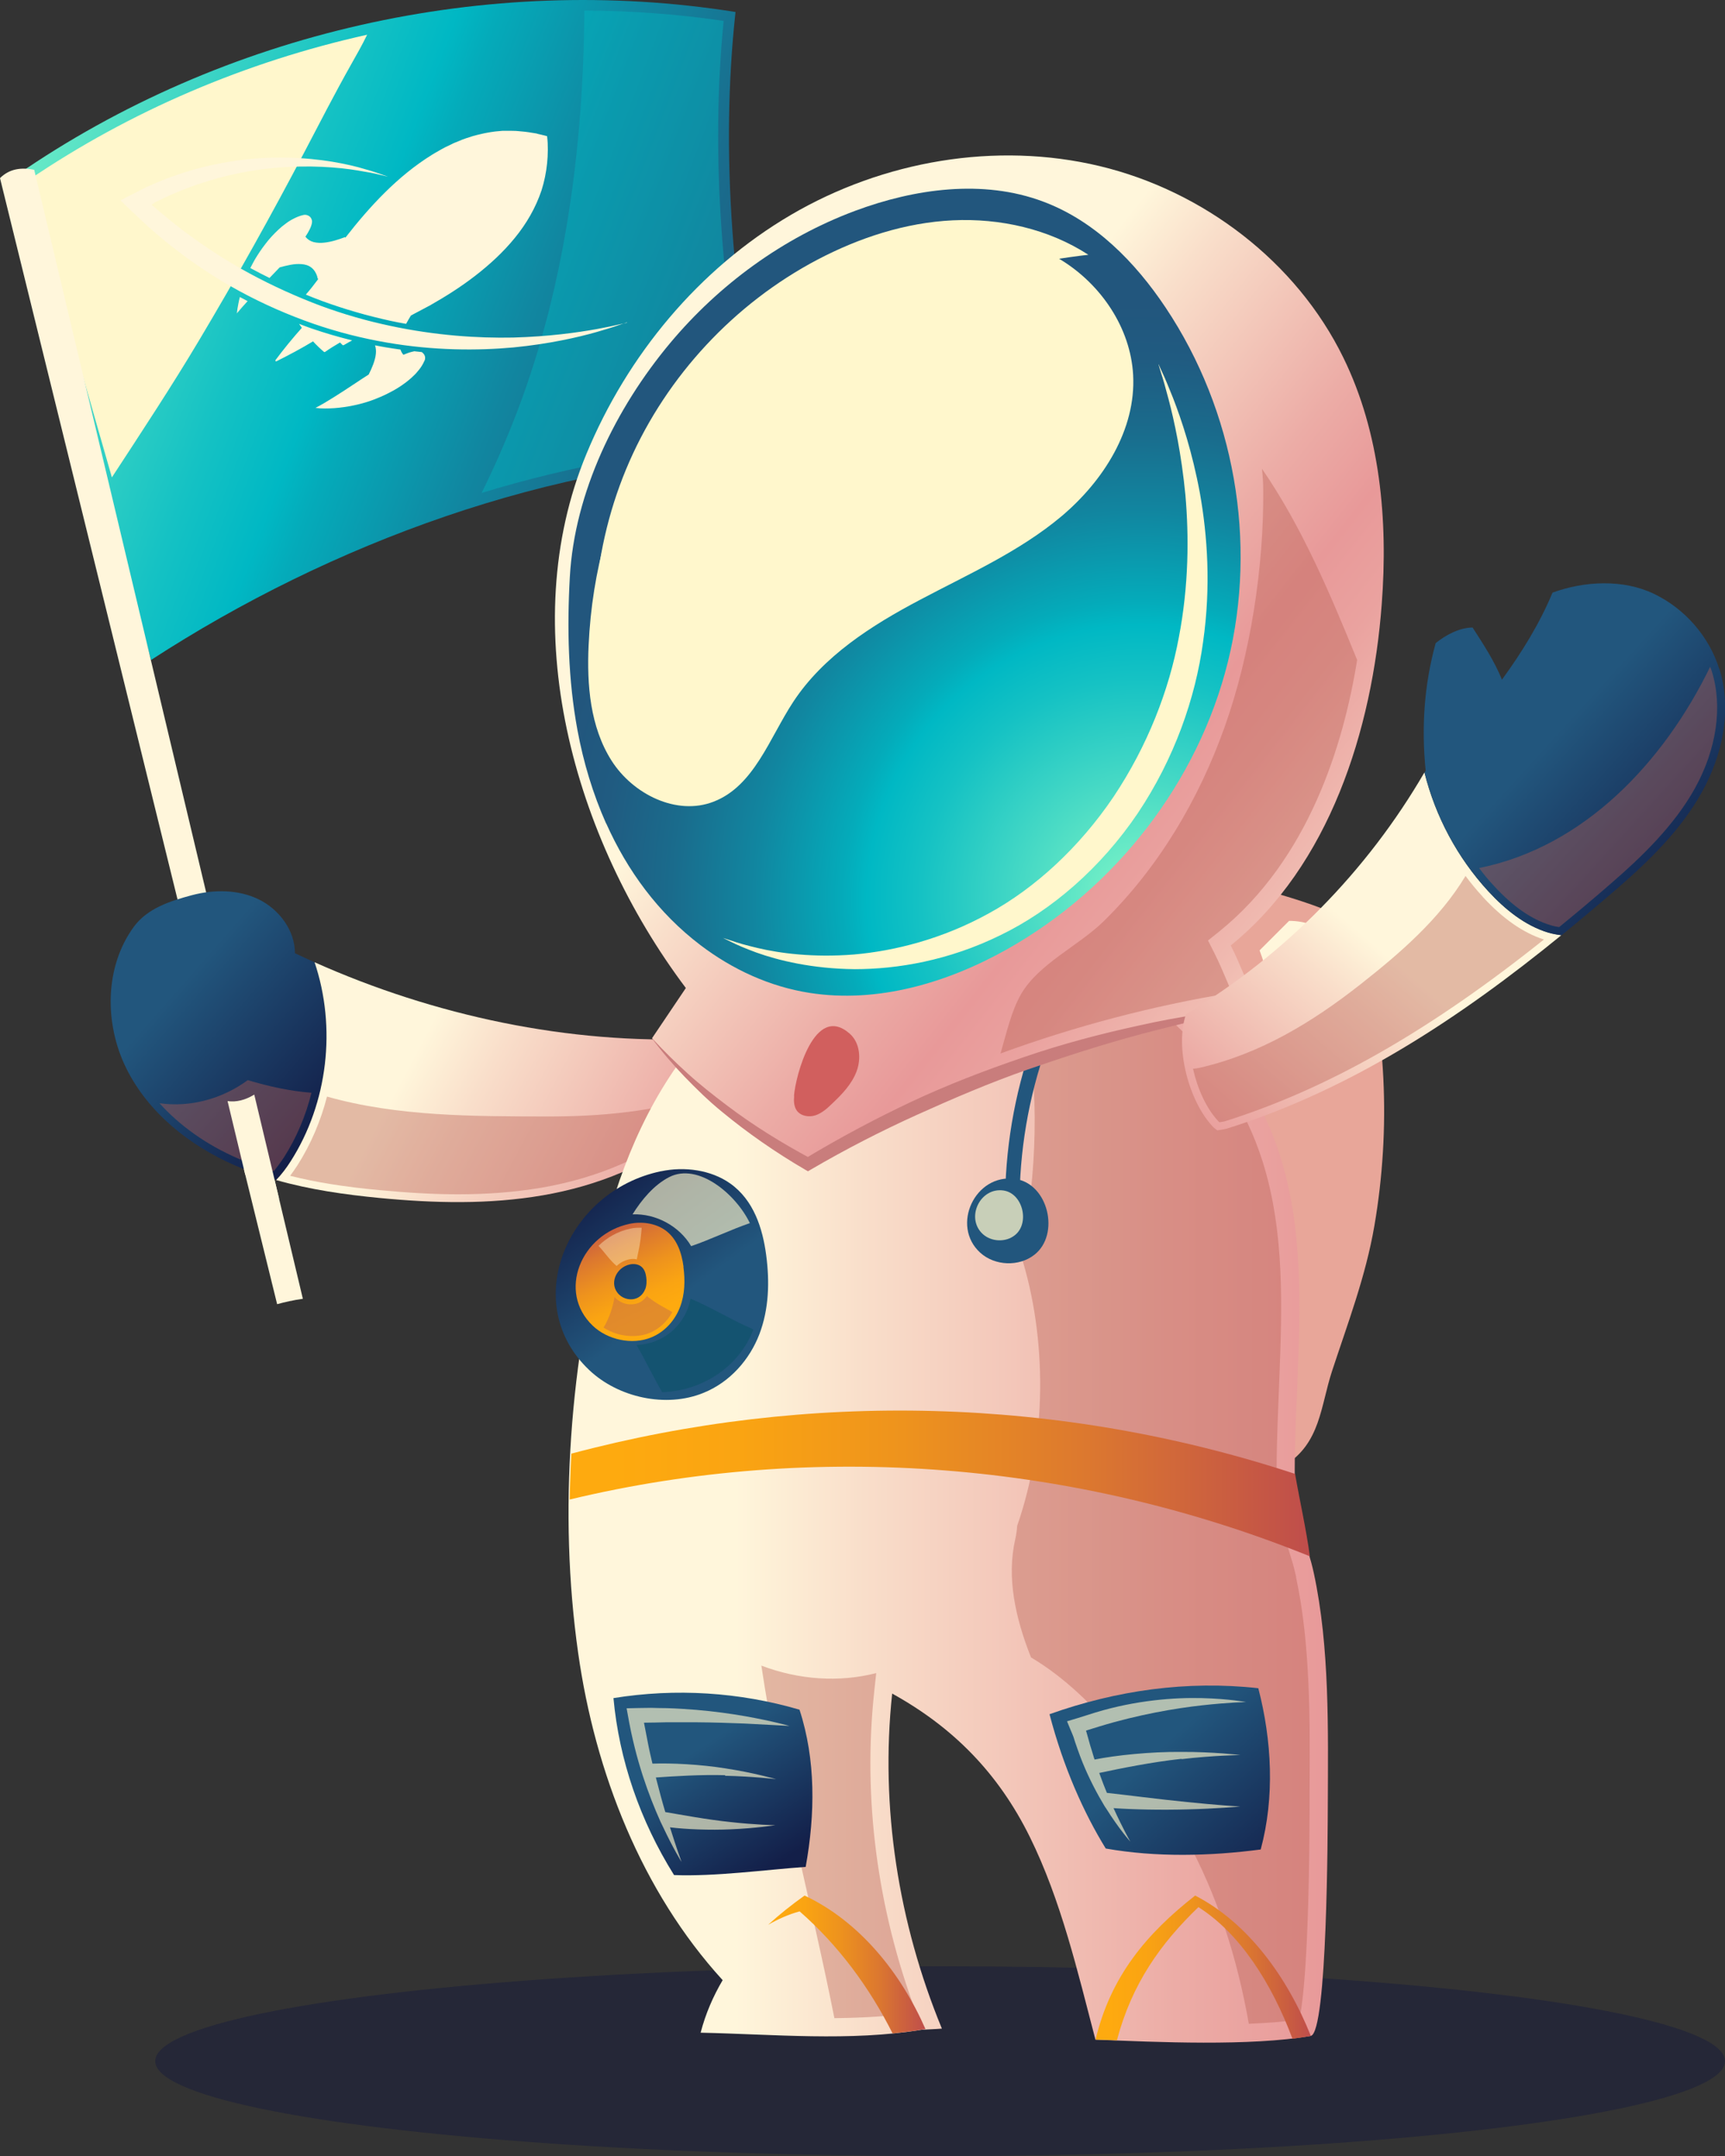 <svg width="100" height="125" viewBox="0 0 100 125" fill="none" xmlns="http://www.w3.org/2000/svg">
<rect x="0" y="0" width="100" height="125" fill="#333333" stroke="none"/>
<ellipse cx="54.5" cy="119.5" rx="45.5" ry="5.5" fill="#11163D" fill-opacity="0.4"/>
<path d="M8.754 38.266C19.186 31.485 31.993 26.777 44.424 26.408C42.442 17.827 41.754 8.721 42.639 0.696C28.218 -1.605 12.955 1.867 0.942 10.17C3.227 18.989 6.469 29.438 8.754 38.266Z" fill="url(#paint0_linear_156_2215)"/>
<path style="mix-blend-mode:overlay" d="M6.486 27.678C8.213 25.033 9.949 22.404 11.563 19.694C13.7 16.107 15.731 12.471 17.671 8.77C18.547 7.099 19.407 5.421 20.333 3.775C20.66 3.193 20.996 2.612 21.282 2.014C14.248 3.578 7.534 6.444 1.654 10.44C2.776 14.731 4.127 19.464 5.446 24.05C5.79 25.254 6.142 26.466 6.486 27.678Z" fill="url(#paint1_linear_156_2215)"/>
<g style="mix-blend-mode:multiply" opacity="0.4">
<path d="M33.877 0.622C33.819 8.442 32.787 16.426 30.028 23.739C29.397 25.401 28.693 27.006 27.923 28.578C33.197 26.973 38.495 26.023 43.646 25.802C41.795 17.466 41.197 8.786 41.95 1.212C39.297 0.819 36.587 0.622 33.877 0.614V0.622Z" fill="#00B8C4"/>
</g>
<path d="M17.556 75.295L1.982 9.843C1.236 9.695 0.557 9.777 0 10.326L16.066 75.614C16.508 75.491 17.016 75.376 17.548 75.303L17.556 75.295Z" fill="#FFF6DB"/>
<path d="M19.997 13.749C19.604 13.896 19.203 14.027 18.793 14.068C18.588 14.092 18.375 14.084 18.179 14.035C17.991 13.986 17.827 13.88 17.704 13.724C17.802 13.577 17.892 13.429 17.966 13.274C18.007 13.192 18.04 13.102 18.064 13.012C18.089 12.921 18.105 12.807 18.064 12.717C18.032 12.618 17.958 12.537 17.86 12.496C17.81 12.471 17.761 12.463 17.712 12.455C17.663 12.455 17.606 12.455 17.565 12.471C17.385 12.512 17.204 12.586 17.041 12.668C16.877 12.75 16.713 12.848 16.566 12.963C16.418 13.069 16.271 13.192 16.14 13.315C15.87 13.568 15.616 13.839 15.395 14.133C15.165 14.428 14.961 14.731 14.772 15.051C14.682 15.214 14.592 15.378 14.51 15.542C14.535 15.55 14.551 15.566 14.576 15.575C14.92 15.763 15.272 15.943 15.624 16.115C15.82 15.91 16.017 15.706 16.214 15.501C16.418 15.444 16.623 15.395 16.836 15.354C17.049 15.313 17.262 15.296 17.475 15.313C17.688 15.329 17.892 15.386 18.056 15.517C18.22 15.648 18.326 15.829 18.392 16.033C18.392 16.033 18.392 16.041 18.392 16.05V16.066L18.4 16.09L18.416 16.131C18.416 16.131 18.433 16.172 18.441 16.189C18.212 16.492 17.982 16.795 17.729 17.081C18.032 17.204 18.334 17.327 18.646 17.442C19.939 17.917 21.291 18.31 22.658 18.605C22.953 18.67 23.248 18.727 23.543 18.776C23.633 18.613 23.723 18.449 23.821 18.293L24.853 17.745L24.902 17.72C25.827 17.196 26.72 16.631 27.555 15.984C28.39 15.337 29.176 14.617 29.848 13.79C30.519 12.971 31.06 12.037 31.395 11.03C31.715 10.015 31.821 8.942 31.723 7.894C31.731 8.033 31.739 8.172 31.739 8.311C31.739 8.172 31.731 8.033 31.715 7.894C31.535 7.845 31.354 7.804 31.174 7.763L31.092 7.738L30.88 7.705C30.732 7.681 30.593 7.656 30.445 7.64L30.012 7.599C29.864 7.583 29.717 7.591 29.578 7.583H29.356C29.356 7.583 29.283 7.583 29.25 7.583H29.143L28.709 7.623C28.562 7.64 28.423 7.664 28.276 7.689L28.063 7.73L27.85 7.779C27.71 7.812 27.563 7.845 27.424 7.886C27.145 7.976 26.867 8.057 26.597 8.18L26.392 8.262L26.294 8.303L26.196 8.352L25.802 8.541C25.672 8.606 25.549 8.68 25.418 8.754C25.295 8.827 25.164 8.893 25.041 8.975C24.05 9.589 23.141 10.342 22.314 11.161C21.487 11.98 20.734 12.864 20.021 13.781L19.997 13.749ZM24.46 20.422C24.541 20.48 24.607 20.562 24.632 20.652C24.648 20.701 24.648 20.758 24.64 20.807C24.64 20.856 24.615 20.905 24.591 20.946C24.517 21.118 24.419 21.274 24.304 21.421C24.189 21.569 24.067 21.708 23.927 21.831C23.796 21.962 23.649 22.076 23.502 22.191C23.207 22.412 22.887 22.609 22.56 22.773C22.232 22.945 21.896 23.084 21.544 23.215C21.201 23.337 20.84 23.436 20.48 23.509C19.759 23.657 19.022 23.722 18.285 23.657C18.416 23.665 18.556 23.665 18.687 23.665C18.556 23.665 18.424 23.665 18.302 23.649C18.302 23.649 18.302 23.649 18.294 23.649C18.294 23.649 18.294 23.649 18.302 23.649C18.302 23.649 18.294 23.649 18.285 23.649C18.449 23.567 18.621 23.468 18.793 23.37C19.153 23.157 19.505 22.936 19.858 22.707L20.619 22.207C20.865 22.044 21.119 21.872 21.372 21.716C21.471 21.52 21.561 21.323 21.634 21.127C21.708 20.922 21.774 20.709 21.79 20.496C21.806 20.332 21.79 20.169 21.741 20.021C21.946 20.062 22.15 20.103 22.355 20.136C22.642 20.185 22.928 20.226 23.215 20.267C23.256 20.381 23.305 20.48 23.387 20.57C23.543 20.504 23.706 20.439 23.878 20.398C23.927 20.39 23.968 20.373 24.017 20.365C24.165 20.381 24.312 20.398 24.46 20.414V20.422ZM18.146 19.792C17.458 20.209 16.746 20.586 16.025 20.946C16.001 20.955 15.976 20.946 15.968 20.93C15.968 20.914 15.968 20.897 15.968 20.881C16.451 20.234 16.959 19.612 17.499 19.006C17.442 18.932 17.393 18.85 17.335 18.776C17.581 18.866 17.827 18.965 18.072 19.047C18.834 19.309 19.62 19.538 20.414 19.735C20.251 19.825 20.087 19.915 19.923 20.013C19.923 20.013 19.882 20.013 19.866 20.013L19.71 19.857C19.415 20.029 19.121 20.209 18.842 20.406C18.826 20.414 18.801 20.414 18.785 20.406C18.564 20.218 18.351 20.013 18.154 19.8L18.146 19.792ZM13.732 18.162C13.732 18.162 13.732 18.154 13.732 18.146C13.732 18.146 13.732 18.146 13.732 18.154C13.749 17.982 13.782 17.802 13.814 17.63C13.839 17.491 13.872 17.352 13.904 17.221C14.052 17.302 14.207 17.376 14.355 17.458C14.142 17.687 13.937 17.925 13.741 18.171C13.888 17.982 14.035 17.794 14.191 17.614C14.035 17.794 13.88 17.982 13.741 18.154C13.741 18.154 13.741 18.162 13.741 18.171L13.732 18.162ZM36.333 18.695C36.333 18.695 36.178 18.744 35.891 18.842C35.604 18.948 35.17 19.079 34.614 19.243C33.492 19.562 31.846 19.939 29.758 20.144C27.678 20.332 25.147 20.332 22.404 19.857C21.029 19.62 19.604 19.268 18.163 18.768C16.73 18.269 15.28 17.638 13.864 16.869C12.447 16.099 11.137 15.214 9.941 14.273C9.343 13.806 8.778 13.315 8.238 12.815C8.017 12.602 7.796 12.389 7.575 12.185L7.239 11.865L7.075 11.701L6.993 11.62C6.993 11.62 7.059 11.579 7.091 11.562C7.37 11.415 7.648 11.276 7.927 11.136L8.336 10.924L8.434 10.874L8.483 10.85L8.516 10.833L8.639 10.784C11.21 9.613 13.749 9.188 15.845 9.138C17.958 9.097 19.637 9.4 20.767 9.695C21.045 9.777 21.299 9.843 21.512 9.908C21.725 9.974 21.905 10.039 22.052 10.088C22.339 10.187 22.494 10.244 22.494 10.244C22.494 10.244 22.339 10.211 22.044 10.137C21.896 10.105 21.716 10.056 21.495 10.015C21.274 9.974 21.02 9.933 20.742 9.884C19.604 9.695 17.933 9.556 15.894 9.736C13.864 9.924 11.472 10.489 9.081 11.685L8.967 11.742L8.942 11.759L8.926 11.775L8.877 11.808L8.786 11.865H8.778H8.795L8.819 11.898L8.868 11.939L8.983 12.037C9.515 12.496 10.072 12.954 10.653 13.396C11.825 14.273 13.085 15.108 14.453 15.845C15.812 16.582 17.196 17.204 18.564 17.72C19.939 18.228 21.299 18.613 22.617 18.891C25.254 19.456 27.702 19.612 29.75 19.571C31.805 19.513 33.459 19.284 34.597 19.079C35.162 18.973 35.604 18.883 35.899 18.809C36.194 18.744 36.358 18.711 36.358 18.711L36.333 18.695Z" fill="#FFF6DB"/>
<path d="M16.852 67.327C19.006 63.953 19.514 59.581 18.236 55.789C17.851 55.617 17.474 55.445 17.098 55.265C17.098 53.947 16.189 52.727 15.002 52.145C13.814 51.564 12.406 51.564 11.128 51.9C9.851 52.243 8.549 52.661 7.763 53.726C6.06 56.051 6.043 59.343 7.312 61.922C8.582 64.502 10.973 66.41 13.61 67.564C14.387 67.9 15.19 68.179 16.009 68.408C16.328 68.072 16.598 67.704 16.852 67.319V67.327Z" fill="url(#paint2_linear_156_2215)"/>
<g style="mix-blend-mode:multiply" opacity="0.4">
<path d="M14.371 62.618C12.881 63.716 11.014 64.215 9.245 63.962C10.416 65.263 11.964 66.369 13.79 67.163C14.42 67.442 15.1 67.687 15.862 67.908C16.066 67.671 16.263 67.401 16.468 67.09C17.196 65.951 17.729 64.682 18.056 63.355C16.844 63.265 15.6 62.995 14.371 62.627V62.618Z" fill="#B86053"/>
</g>
<path d="M40.55 60.227C32.968 60.555 25.18 58.893 18.236 55.789C19.514 59.581 19.006 63.953 16.852 67.327C16.607 67.712 16.328 68.089 16.009 68.416C17.958 68.973 19.98 69.26 22.003 69.456C25.155 69.759 28.357 69.841 31.477 69.3C34.597 68.76 37.651 67.564 40.084 65.525C41.852 64.043 41.803 62.16 40.55 60.227Z" fill="url(#paint3_linear_156_2215)"/>
<g style="mix-blend-mode:multiply" opacity="0.4">
<path d="M31.641 64.731C27.448 64.723 23.026 64.731 18.957 63.577C18.596 64.985 18.023 66.336 17.237 67.573C17.098 67.786 16.959 67.982 16.819 68.171C18.31 68.547 19.988 68.817 22.052 69.006C23.714 69.161 25.188 69.243 26.547 69.243C28.308 69.243 29.897 69.112 31.403 68.858C34.712 68.285 37.618 67.016 39.797 65.182C40.411 64.666 40.788 64.101 40.935 63.47C37.962 64.453 34.818 64.74 31.649 64.731H31.641Z" fill="#B86053"/>
</g>
<path d="M14.216 68.105L13.192 63.839C13.7 63.912 14.216 63.781 14.74 63.462L16.181 69.505L14.224 68.105H14.216Z" fill="#FFF6DB"/>
<path d="M48.1 52.063C53.169 51.277 57.55 49.459 62.758 49.697C65.698 49.828 68.621 50.303 71.454 51.105C72.609 51.433 78.48 52.841 78.824 54.053C80.372 59.564 80.642 65.419 79.676 71.061C79.168 74.009 78.144 76.678 77.219 79.495C76.548 81.551 76.548 83.672 74.484 84.957C73.002 85.891 71.127 85.842 69.374 85.76C62.177 85.44 54.971 85.113 47.773 84.793C45.423 74.001 45.382 62.766 48.1 52.063Z" fill="#E8A699"/>
<path d="M77.187 54.291C77.49 56.608 77.244 58.966 76.581 61.21C75.713 60.236 74.493 59.548 74.018 58.328C73.616 57.288 73.42 56.141 73.019 55.101C73.592 54.528 74.157 53.963 74.73 53.39C75.672 53.39 76.458 53.693 77.187 54.299V54.291Z" fill="#FFF6DB"/>
<path d="M75.164 81.387C75.189 80.904 75.205 80.413 75.221 79.929C75.393 75.614 75.524 71.2 74.214 67.032C72.183 60.588 66.599 55.38 60.023 53.808C53.448 52.235 46.119 54.356 41.394 59.196C38.282 62.381 36.333 66.549 35.179 70.84C33.041 78.767 32.362 87.709 33.516 95.832C34.499 102.776 37.201 109.662 41.893 114.805C41.353 115.722 40.911 116.721 40.616 117.851C44.858 117.941 49.263 118.367 53.448 117.679C53.833 117.655 54.226 117.646 54.602 117.614C52.08 111.497 51.016 104.774 51.72 98.19C55.29 100.164 57.886 102.833 59.696 106.493C61.505 110.154 62.471 114.305 63.503 118.252C67.041 118.4 72.519 118.645 75.983 118.039C76.957 117.868 76.966 105.953 76.974 104.676C76.99 100.311 77.088 95.488 76.163 91.205C75.803 89.527 75.123 88.282 75.074 86.505C75.025 84.802 75.09 83.09 75.156 81.387H75.164Z" fill="url(#paint4_linear_156_2215)"/>
<g style="mix-blend-mode:multiply" opacity="0.4">
<path d="M50.679 98.076L50.794 97.003C48.641 97.552 46.323 97.396 44.137 96.569C45.16 103.431 47.019 110.178 48.37 117.008C50.188 116.991 51.711 116.885 53.103 116.672C50.851 110.653 50.016 104.258 50.679 98.084V98.076Z" fill="#B86053"/>
</g>
<g style="mix-blend-mode:multiply" opacity="0.4">
<path d="M75.139 91.426C75.017 90.861 74.861 90.354 74.689 89.813C74.378 88.831 74.067 87.815 74.026 86.538C73.977 84.843 74.034 83.18 74.108 81.346L74.165 79.888C74.32 75.942 74.493 71.462 73.199 67.352C71.274 61.235 66.001 56.33 59.769 54.839C58.426 54.52 57.034 54.356 55.618 54.356C55.126 54.356 54.643 54.381 54.152 54.422C56.666 54.749 58.926 56.248 59.466 59.114C60.212 63.053 60.179 67.999 59.172 72.732C60.719 77.588 60.695 83.492 58.967 88.462C58.95 88.708 58.918 88.953 58.86 89.215C58.344 91.467 58.86 93.801 59.769 96.094C63.675 98.411 66.689 102.849 68.711 106.502C70.562 109.834 71.725 113.536 72.396 117.335C73.518 117.286 74.501 117.212 75.32 117.09C75.5 116.312 75.893 113.634 75.917 104.848V103.783C75.942 99.623 75.966 95.316 75.131 91.434L75.139 91.426Z" fill="#B86053"/>
</g>
<path d="M69.473 110.571C71.88 112.094 73.722 114.985 74.926 118.203C75.278 118.154 75.639 118.105 75.991 118.039C74.631 114.633 72.347 111.48 69.284 109.9C66.467 112.111 64.387 114.576 63.511 118.252C63.921 118.261 64.338 118.277 64.748 118.293C65.616 115.01 67.286 112.676 69.473 110.571Z" fill="url(#paint5_linear_156_2215)"/>
<path d="M53.652 117.646C52.235 114.404 49.844 111.407 46.642 109.9C45.881 110.44 45.177 111.005 44.53 111.595C45.103 111.267 45.717 110.989 46.356 110.817C48.608 112.79 50.401 115.223 51.744 117.892C52.383 117.827 53.021 117.753 53.652 117.638V117.646Z" fill="url(#paint6_linear_156_2215)"/>
<path d="M46.708 108.229C47.257 105.175 47.298 102.031 46.348 99.124C42.851 98.1 39.166 97.871 35.563 98.452C35.891 102.031 37.103 105.56 39.076 108.713C41.476 108.803 44.317 108.41 46.708 108.238V108.229Z" fill="url(#paint7_linear_156_2215)"/>
<path d="M73.084 107.23C73.903 104.201 73.731 100.909 72.945 97.879C68.826 97.42 64.723 98.002 60.842 99.386C61.653 102.489 62.832 105.11 64.101 107.173C67.008 107.689 70.144 107.615 73.076 107.23H73.084Z" fill="url(#paint8_linear_156_2215)"/>
<path d="M75.066 85.449C61.423 80.961 46.864 80.617 33.123 84.278C33.074 85.162 33.041 86.055 33.025 86.939C47.314 83.508 62.471 84.777 75.933 90.231C75.729 88.683 75.336 86.963 75.074 85.44L75.066 85.449Z" fill="url(#paint9_linear_156_2215)"/>
<path d="M59.13 68.768L58.287 68.736C58.41 65.468 59.09 62.275 60.31 59.237L61.088 59.548C59.908 62.496 59.245 65.591 59.122 68.76L59.13 68.768Z" fill="#22567D"/>
<path d="M56.83 72.633C57.673 73.395 59.073 73.452 59.966 72.748C61.464 71.577 60.776 68.621 58.852 68.351C56.526 68.023 55.102 71.069 56.83 72.633Z" fill="#22567D"/>
<g style="mix-blend-mode:overlay" opacity="0.75">
<path d="M56.977 71.552C57.476 72.003 58.303 72.035 58.827 71.618C59.712 70.93 59.302 69.186 58.172 69.022C56.805 68.826 55.961 70.627 56.977 71.552Z" fill="#FFF7CC"/>
</g>
<path d="M39.756 57.288C39.101 58.254 38.454 59.228 37.799 60.195C40.304 63.216 43.424 65.575 46.847 67.491C54.782 62.774 63.814 59.695 72.953 58.385C72.355 57.214 71.945 55.986 71.348 54.815C77.055 50.196 79.553 42.343 80.101 35.023C80.47 30.159 80.019 25.114 77.874 20.733C75.156 15.173 69.759 11.071 63.749 9.63C57.73 8.188 51.195 9.327 45.856 12.455C40.517 15.583 36.366 20.594 33.999 26.31C29.831 36.358 33.221 48.583 39.756 57.279V57.288Z" fill="url(#paint10_linear_156_2215)"/>
<g style="mix-blend-mode:multiply" opacity="0.4">
<path d="M78.669 38.249C77.105 34.409 75.483 30.56 73.158 27.178C73.199 27.587 73.231 27.989 73.231 28.39C73.272 32.861 72.494 37.946 70.988 42.163C69.489 46.364 67.172 50.286 63.97 53.423C62.521 54.839 60.22 55.871 59.196 57.632C58.631 58.606 58.353 59.875 58.001 61.079C62.316 59.499 66.82 58.311 71.413 57.558C71.332 57.37 71.258 57.189 71.184 57.009C70.93 56.411 70.693 55.846 70.415 55.29L70.03 54.528L70.693 53.996C75.852 49.82 77.883 43.211 78.677 38.249H78.669Z" fill="#B86053"/>
</g>
<path d="M35.146 47.748C36.366 50.475 38.159 52.94 40.608 54.798C42.45 56.199 44.62 57.206 46.937 57.566C50.868 58.18 54.905 56.985 58.352 55.052C64.715 51.482 69.464 45.3 71.184 38.364C72.904 31.428 71.569 23.821 67.573 17.835C65.82 15.206 63.478 12.807 60.465 11.685C56.993 10.383 53.038 10.932 49.566 12.226C45.373 13.79 41.68 16.508 38.855 19.882C35.686 23.673 33.303 28.554 33.033 33.467C32.869 36.423 32.935 39.404 33.475 42.327C33.819 44.186 34.368 46.02 35.138 47.748H35.146Z" fill="url(#paint11_radial_156_2215)"/>
<path d="M46.037 63.536C46.012 63.831 46.02 64.142 46.184 64.379C46.413 64.707 46.888 64.789 47.265 64.666C47.642 64.543 47.953 64.264 48.239 63.986C48.813 63.446 49.378 62.856 49.656 62.119C49.934 61.382 49.853 60.457 49.263 59.933C47.216 58.123 46.11 62.414 46.029 63.536H46.037Z" fill="#D15F5E"/>
<path d="M37.799 60.195C38.462 60.907 39.15 61.595 39.87 62.242C40.591 62.897 41.353 63.495 42.122 64.076C43.662 65.247 45.316 66.263 47.019 67.18H46.659C48.657 65.976 50.712 64.879 52.825 63.88C54.938 62.889 57.116 62.053 59.327 61.3C61.529 60.539 63.789 59.941 66.058 59.45C68.326 58.942 70.635 58.598 72.945 58.385C70.668 58.827 68.408 59.359 66.172 59.949C63.937 60.547 61.742 61.259 59.564 62.013C57.386 62.774 55.265 63.683 53.161 64.633C51.064 65.583 49.009 66.639 47.019 67.802L46.839 67.908L46.667 67.81C44.972 66.819 43.351 65.698 41.836 64.445C41.074 63.822 40.37 63.134 39.69 62.43C39.011 61.726 38.372 60.981 37.791 60.195H37.799Z" fill="#C97D7C"/>
<path d="M38.323 67.908C39.682 67.622 41.214 67.826 42.327 68.613C43.695 69.579 44.211 71.217 44.416 72.764C44.62 74.304 44.579 75.892 44.023 77.35C43.466 78.808 42.336 80.126 40.78 80.756C38.602 81.649 35.834 81.019 34.163 79.438C30.102 75.598 32.837 69.055 38.307 67.908H38.323Z" fill="url(#paint12_linear_156_2215)"/>
<path d="M39.625 73.444C39.518 72.65 39.256 71.814 38.552 71.315C37.979 70.914 37.193 70.807 36.497 70.955C33.688 71.544 32.288 74.893 34.368 76.867C35.219 77.677 36.644 77.997 37.758 77.538C38.552 77.211 39.133 76.539 39.42 75.786C39.707 75.041 39.723 74.222 39.617 73.436L39.625 73.444ZM37.398 74.746C37.316 74.967 37.144 75.172 36.906 75.27C36.571 75.409 36.153 75.311 35.899 75.065C35.277 74.476 35.694 73.477 36.529 73.305C36.734 73.264 36.972 73.288 37.144 73.411C37.357 73.559 37.43 73.812 37.463 74.042C37.496 74.279 37.488 74.517 37.406 74.746H37.398Z" fill="url(#paint13_linear_156_2215)"/>
<g style="mix-blend-mode:screen" opacity="0.4">
<path d="M35.752 73.395C35.948 73.207 36.194 73.076 36.464 73.018C36.571 72.994 36.677 72.985 36.783 72.994C36.833 72.994 36.873 73.01 36.914 73.018C36.947 72.863 36.98 72.699 37.013 72.543C37.119 72.085 37.16 71.634 37.201 71.184C36.98 71.176 36.759 71.184 36.546 71.233C35.834 71.38 35.195 71.741 34.695 72.232C35.023 72.568 35.359 73.076 35.735 73.387L35.752 73.395Z" fill="#FFF7CC"/>
</g>
<g style="mix-blend-mode:multiply" opacity="0.4">
<path d="M37.619 75.246C37.578 75.213 37.537 75.172 37.512 75.131C37.381 75.311 37.218 75.458 37.021 75.54C36.865 75.606 36.685 75.63 36.497 75.622C36.194 75.606 35.907 75.475 35.703 75.278C35.67 75.254 35.654 75.221 35.629 75.188C35.523 75.811 35.318 76.416 34.998 76.957C34.998 76.957 34.998 76.957 34.99 76.973C35.424 77.252 35.94 77.424 36.472 77.456C36.898 77.481 37.308 77.424 37.668 77.276C38.217 77.047 38.675 76.621 38.978 76.073C38.52 75.811 38.045 75.573 37.635 75.246H37.619Z" fill="#B86053"/>
</g>
<g style="mix-blend-mode:overlay" opacity="0.65">
<path d="M43.474 70.922C42.663 69.227 40.468 67.392 38.798 68.244C37.914 68.695 37.193 69.562 36.669 70.406C38.02 70.349 39.379 71.086 40.067 72.248C41.115 71.896 42.426 71.266 43.474 70.914V70.922Z" fill="#FFF7CC"/>
</g>
<g style="mix-blend-mode:multiply" opacity="0.4">
<path d="M43.678 77.072C42.859 79.242 40.706 80.642 38.388 80.716C37.872 79.839 37.414 78.857 36.898 77.981C37.643 77.956 38.372 77.678 38.937 77.194C39.502 76.711 39.895 76.032 40.034 75.295C41.246 75.802 42.466 76.564 43.67 77.072H43.678Z" fill="#004D5C"/>
</g>
<g style="mix-blend-mode:overlay" opacity="0.65">
<path d="M68.498 101.99C70.333 101.777 71.905 101.752 71.905 101.752C71.905 101.752 70.349 101.564 68.474 101.572C66.697 101.556 64.666 101.769 63.454 102.014C63.454 101.99 63.438 101.973 63.43 101.949C63.356 101.703 63.282 101.449 63.2 101.195C63.135 100.958 63.069 100.72 62.996 100.467L62.955 100.344C62.955 100.344 63.012 100.319 63.037 100.311C63.266 100.237 63.503 100.164 63.749 100.09C66.009 99.402 68.138 99.042 69.694 98.87C71.25 98.698 72.233 98.681 72.233 98.681C72.233 98.681 71.266 98.493 69.669 98.452C68.081 98.411 65.845 98.575 63.503 99.287C63.168 99.394 62.84 99.5 62.513 99.599L62.136 99.713L61.947 99.77L61.857 99.795L61.89 99.877C61.98 100.106 62.078 100.327 62.169 100.548L62.234 100.712L62.267 100.819L62.332 101.023L62.472 101.425C62.562 101.687 62.66 101.94 62.758 102.186C63.159 103.169 63.61 104.012 64.019 104.692C64.036 104.716 64.052 104.741 64.068 104.766V104.79C64.068 104.79 64.077 104.79 64.085 104.79C64.895 106.084 65.526 106.772 65.526 106.772C65.526 106.772 65.108 106.051 64.552 104.831C65.673 104.913 67.336 104.946 68.801 104.905C70.488 104.864 71.897 104.741 71.897 104.741C71.897 104.741 70.48 104.651 68.818 104.479C67.156 104.315 65.239 104.061 64.167 103.947C64.019 103.595 63.872 103.202 63.724 102.792C64.912 102.538 66.803 102.153 68.498 101.973V101.99Z" fill="#FFF7CC"/>
</g>
<g style="mix-blend-mode:overlay" opacity="0.65">
<path d="M42.032 102.956C43.637 102.989 44.996 103.152 44.996 103.152C44.996 103.152 43.686 102.776 42.073 102.53C40.607 102.293 38.904 102.211 37.823 102.252C37.741 101.891 37.651 101.531 37.578 101.146C37.496 100.737 37.414 100.311 37.332 99.877C37.782 99.877 38.216 99.861 38.642 99.853C39.224 99.853 39.78 99.853 40.313 99.853C41.377 99.861 42.335 99.893 43.146 99.926C44.767 100.016 45.766 100.065 45.766 100.065C45.766 100.065 44.8 99.787 43.187 99.5C42.384 99.361 41.418 99.222 40.345 99.132C39.805 99.091 39.24 99.05 38.65 99.034C38.355 99.034 38.061 99.025 37.749 99.017C37.291 99.017 36.816 99.034 36.341 99.042H36.325C36.374 99.328 36.431 99.615 36.48 99.893L36.587 100.426C36.652 100.72 36.718 101.015 36.791 101.302C36.931 101.875 37.094 102.424 37.258 102.94C37.594 103.971 37.954 104.872 38.29 105.617C38.331 105.707 38.372 105.789 38.413 105.871V105.888C38.413 105.888 38.413 105.888 38.421 105.888C39.035 107.198 39.51 107.951 39.51 107.951C39.51 107.951 39.232 107.198 38.839 105.945C39.772 106.059 41.156 106.117 42.368 106.059C43.776 106.002 44.947 105.822 44.947 105.822C44.947 105.822 43.768 105.797 42.384 105.642C41.009 105.503 39.445 105.208 38.568 105.06C38.388 104.463 38.208 103.783 38.02 103.054C39.076 102.981 40.648 102.882 42.04 102.923L42.032 102.956Z" fill="#FFF7CC"/>
</g>
<path style="mix-blend-mode:overlay" d="M67.172 21.135C67.172 21.135 67.245 21.307 67.393 21.626C67.548 21.945 67.745 22.437 67.999 23.067C68.49 24.328 69.121 26.204 69.563 28.611C69.989 31.018 70.21 33.975 69.743 37.225C69.301 40.476 68.081 43.981 65.952 47.158C63.814 50.319 60.965 52.784 57.984 54.225C55.003 55.691 52.014 56.191 49.55 56.191C47.077 56.166 45.12 55.683 43.842 55.224C43.203 54.987 42.72 54.782 42.401 54.618C42.082 54.463 41.91 54.381 41.91 54.381C41.91 54.381 42.09 54.438 42.426 54.545C42.761 54.667 43.261 54.807 43.916 54.962C45.218 55.273 47.159 55.527 49.509 55.339C51.859 55.134 54.627 54.446 57.321 52.956C60.015 51.482 62.562 49.14 64.551 46.2C66.525 43.244 67.769 40.018 68.335 36.972C68.924 33.917 68.924 31.068 68.719 28.701C68.49 26.326 68.081 24.427 67.737 23.125C67.565 22.478 67.426 21.97 67.311 21.634C67.204 21.29 67.155 21.11 67.155 21.11L67.172 21.135Z" fill="url(#paint14_linear_156_2215)"/>
<path style="mix-blend-mode:overlay" d="M63.094 14.772C60.793 13.274 57.976 12.643 55.233 12.774C52.489 12.905 49.812 13.781 47.38 15.059C42.581 17.589 38.675 21.782 36.489 26.752C34.303 31.723 33.86 37.438 35.244 42.687C36.399 42.532 37.553 42.393 38.708 42.237C38.946 34.335 41.459 26.67 45.693 19.997C50.745 17.458 57.468 15.419 63.086 14.772H63.094Z" fill="url(#paint15_linear_156_2215)"/>
<path style="mix-blend-mode:overlay" d="M34.122 37.414C34.016 39.715 34.212 42.147 35.449 44.096C36.685 46.045 39.224 47.314 41.369 46.479C43.719 45.57 44.604 42.794 45.987 40.689C47.732 38.036 50.524 36.259 53.333 34.777C56.142 33.287 59.089 31.985 61.53 29.938C63.962 27.89 65.861 24.91 65.689 21.741C65.542 19.014 63.831 16.492 61.505 15.067C59.179 13.642 56.305 13.233 53.603 13.634C50.901 14.027 48.346 15.182 46.045 16.647C38.683 21.356 34.523 28.693 34.122 37.414Z" fill="url(#paint16_linear_156_2215)"/>
<path d="M86.276 51.67C84.491 49.73 83.213 47.339 82.575 44.784C79.242 50.524 74.443 55.396 68.752 58.803C68.097 60.735 68.916 63.863 70.324 65.337C70.398 65.419 70.57 65.534 70.57 65.534C70.57 65.534 70.898 65.493 71.119 65.436C78.341 63.175 84.654 58.999 90.518 54.217C90.264 54.184 90.01 54.135 89.764 54.07C88.397 53.66 87.242 52.718 86.276 51.67Z" fill="url(#paint17_linear_156_2215)"/>
<g style="mix-blend-mode:multiply" opacity="0.4">
<path d="M85.948 51.981C85.596 51.605 85.269 51.203 84.958 50.786C83.451 53.292 81.158 55.265 78.882 57.058C76.089 59.261 73.051 61.104 69.555 61.906C69.415 61.939 69.284 61.955 69.162 61.963C69.424 63.143 69.948 64.297 70.652 65.034C70.652 65.034 70.677 65.059 70.693 65.067C70.791 65.05 70.906 65.034 70.98 65.018C76.949 63.143 82.853 59.785 89.502 54.471C88.282 54.078 87.119 53.259 85.948 51.99V51.981Z" fill="#B86053"/>
</g>
<path d="M99.664 38.773C99.074 36.89 97.658 35.277 95.873 34.425C94.088 33.573 91.86 33.68 90.001 34.359C89.256 36.153 88.216 37.831 87.07 39.404C86.62 38.306 86.005 37.373 85.367 36.382C84.605 36.39 83.827 36.808 83.229 37.283C82.558 39.707 82.394 42.18 82.648 44.685C82.623 44.726 82.607 44.759 82.582 44.792C83.221 47.347 84.499 49.746 86.284 51.678C87.25 52.727 88.405 53.668 89.772 54.078C90.018 54.151 90.272 54.192 90.525 54.225C91.615 53.333 92.695 52.424 93.76 51.507C95.635 49.877 97.445 48.108 98.649 45.946C99.861 43.776 100.417 41.148 99.672 38.773H99.664Z" fill="url(#paint18_linear_156_2215)"/>
<g style="mix-blend-mode:multiply" opacity="0.4">
<path d="M99.14 38.659C96.454 44.178 91.844 49.099 85.744 50.327C86.014 50.688 86.3 51.04 86.612 51.367C87.717 52.571 88.79 53.308 89.895 53.644C90.043 53.685 90.198 53.726 90.387 53.75C91.402 52.923 92.434 52.055 93.457 51.163C95.144 49.697 97.028 47.904 98.248 45.717C99.517 43.441 99.877 40.951 99.23 38.904C99.206 38.822 99.165 38.74 99.14 38.659Z" fill="#B86053"/>
</g>
<defs>
<linearGradient id="paint0_linear_156_2215" x1="-3.244" y1="8.511" x2="47.642" y2="27.801" gradientUnits="userSpaceOnUse">
<stop stop-color="#83F7C7"/>
<stop offset="0.18" stop-color="#4CDCC5"/>
<stop offset="0.37" stop-color="#15C2C4"/>
<stop offset="0.46" stop-color="#00B8C4"/>
<stop offset="0.5" stop-color="#04ABBA"/>
<stop offset="0.65" stop-color="#1186A0"/>
<stop offset="0.79" stop-color="#1A6B8C"/>
<stop offset="0.91" stop-color="#205B81"/>
<stop offset="1" stop-color="#22567D"/>
</linearGradient>
<linearGradient id="paint1_linear_156_2215" x1="-10.028" y1="0.759" x2="28.202" y2="23.282" gradientUnits="userSpaceOnUse">
<stop stop-color="#FFF7CC"/>
<stop offset="1" stop-color="#FFF7CC"/>
</linearGradient>
<linearGradient id="paint2_linear_156_2215" x1="5.29" y1="52.317" x2="19.194" y2="64.526" gradientUnits="userSpaceOnUse">
<stop offset="0.38" stop-color="#22567D"/>
<stop offset="1" stop-color="#131F49"/>
</linearGradient>
<linearGradient id="paint3_linear_156_2215" x1="18.695" y1="59.245" x2="41.148" y2="71.151" gradientUnits="userSpaceOnUse">
<stop offset="0.22" stop-color="#FFF6DB"/>
<stop offset="0.39" stop-color="#F9DECA"/>
<stop offset="0.8" stop-color="#ECACA6"/>
<stop offset="1" stop-color="#E89999"/>
</linearGradient>
<linearGradient id="paint4_linear_156_2215" x1="32.96" y1="85.866" x2="76.99" y2="85.866" gradientUnits="userSpaceOnUse">
<stop offset="0.22" stop-color="#FFF6DB"/>
<stop offset="0.39" stop-color="#F9DECA"/>
<stop offset="0.8" stop-color="#ECACA6"/>
<stop offset="1" stop-color="#E89999"/>
</linearGradient>
<linearGradient id="paint5_linear_156_2215" x1="63.511" y1="114.101" x2="75.991" y2="114.101" gradientUnits="userSpaceOnUse">
<stop offset="0.06" stop-color="#FEAA0F"/>
<stop offset="0.23" stop-color="#FAA412"/>
<stop offset="0.45" stop-color="#EE931D"/>
<stop offset="0.7" stop-color="#DC782F"/>
<stop offset="0.97" stop-color="#C25248"/>
<stop offset="1" stop-color="#BF4D4C"/>
</linearGradient>
<linearGradient id="paint6_linear_156_2215" x1="44.53" y1="113.896" x2="53.652" y2="113.896" gradientUnits="userSpaceOnUse">
<stop offset="0.06" stop-color="#FEAA0F"/>
<stop offset="0.23" stop-color="#FAA412"/>
<stop offset="0.45" stop-color="#EE931D"/>
<stop offset="0.7" stop-color="#DC782F"/>
<stop offset="0.97" stop-color="#C25248"/>
<stop offset="1" stop-color="#BF4D4C"/>
</linearGradient>
<linearGradient id="paint7_linear_156_2215" x1="38.167" y1="96.962" x2="45.316" y2="107.894" gradientUnits="userSpaceOnUse">
<stop offset="0.38" stop-color="#22567D"/>
<stop offset="1" stop-color="#131F49"/>
</linearGradient>
<linearGradient id="paint8_linear_156_2215" x1="63.086" y1="96.471" x2="74.304" y2="108.95" gradientUnits="userSpaceOnUse">
<stop offset="0.38" stop-color="#22567D"/>
<stop offset="1" stop-color="#131F49"/>
</linearGradient>
<linearGradient id="paint9_linear_156_2215" x1="33.017" y1="86.014" x2="75.925" y2="86.014" gradientUnits="userSpaceOnUse">
<stop offset="0.06" stop-color="#FEAA0F"/>
<stop offset="0.23" stop-color="#FAA412"/>
<stop offset="0.45" stop-color="#EE931D"/>
<stop offset="0.7" stop-color="#DC782F"/>
<stop offset="0.97" stop-color="#C25248"/>
<stop offset="1" stop-color="#BF4D4C"/>
</linearGradient>
<linearGradient id="paint10_linear_156_2215" x1="36.89" y1="23.125" x2="82.869" y2="59.294" gradientUnits="userSpaceOnUse">
<stop offset="0.27" stop-color="#FFF6DB"/>
<stop offset="0.35" stop-color="#F9DECA"/>
<stop offset="0.54" stop-color="#ECACA6"/>
<stop offset="0.63" stop-color="#E89999"/>
<stop offset="0.7" stop-color="#EAA29F"/>
<stop offset="0.81" stop-color="#F0BBB1"/>
<stop offset="0.95" stop-color="#FAE5CE"/>
<stop offset="1" stop-color="#FFF6DB"/>
</linearGradient>
<radialGradient id="paint11_radial_156_2215" cx="0" cy="0" r="1" gradientUnits="userSpaceOnUse" gradientTransform="translate(66.172 52.145) scale(34.581 34.581)">
<stop stop-color="#83F7C7"/>
<stop offset="0.18" stop-color="#4CDCC5"/>
<stop offset="0.37" stop-color="#15C2C4"/>
<stop offset="0.46" stop-color="#00B8C4"/>
<stop offset="0.5" stop-color="#04ABBA"/>
<stop offset="0.65" stop-color="#1186A0"/>
<stop offset="0.79" stop-color="#1A6B8C"/>
<stop offset="0.91" stop-color="#205B81"/>
<stop offset="1" stop-color="#22567D"/>
</radialGradient>
<linearGradient id="paint12_linear_156_2215" x1="34.343" y1="68.59" x2="42.288" y2="79.444" gradientUnits="userSpaceOnUse">
<stop stop-color="#131F49"/>
<stop offset="0.62" stop-color="#22567D"/>
</linearGradient>
<linearGradient id="paint13_linear_156_2215" x1="37.703" y1="76.656" x2="34.828" y2="70.575" gradientUnits="userSpaceOnUse">
<stop offset="0.06" stop-color="#FEAA0F"/>
<stop offset="0.23" stop-color="#FAA412"/>
<stop offset="0.45" stop-color="#EE931D"/>
<stop offset="0.7" stop-color="#DC782F"/>
<stop offset="0.97" stop-color="#C25248"/>
<stop offset="1" stop-color="#BF4D4C"/>
</linearGradient>
<linearGradient id="paint14_linear_156_2215" x1="41.918" y1="38.667" x2="70.005" y2="38.667" gradientUnits="userSpaceOnUse">
<stop stop-color="#FFF7CC"/>
<stop offset="1" stop-color="#FFF7CC"/>
</linearGradient>
<linearGradient id="paint15_linear_156_2215" x1="38.389" y1="13.945" x2="51.425" y2="31.821" gradientUnits="userSpaceOnUse">
<stop stop-color="#FFF7CC"/>
<stop offset="1" stop-color="#FFF7CC"/>
</linearGradient>
<linearGradient id="paint16_linear_156_2215" x1="39.633" y1="16.877" x2="60.031" y2="44.841" gradientUnits="userSpaceOnUse">
<stop stop-color="#FFF7CC"/>
<stop offset="1" stop-color="#FFF7CC"/>
</linearGradient>
<linearGradient id="paint17_linear_156_2215" x1="83.443" y1="52.104" x2="70.185" y2="67.475" gradientUnits="userSpaceOnUse">
<stop offset="0.22" stop-color="#FFF6DB"/>
<stop offset="0.39" stop-color="#F9DECA"/>
<stop offset="0.8" stop-color="#ECACA6"/>
<stop offset="1" stop-color="#E89999"/>
</linearGradient>
<linearGradient id="paint18_linear_156_2215" x1="84.982" y1="37.332" x2="99.296" y2="50.368" gradientUnits="userSpaceOnUse">
<stop offset="0.38" stop-color="#22567D"/>
<stop offset="1" stop-color="#131F49"/>
</linearGradient>
</defs>
</svg>
